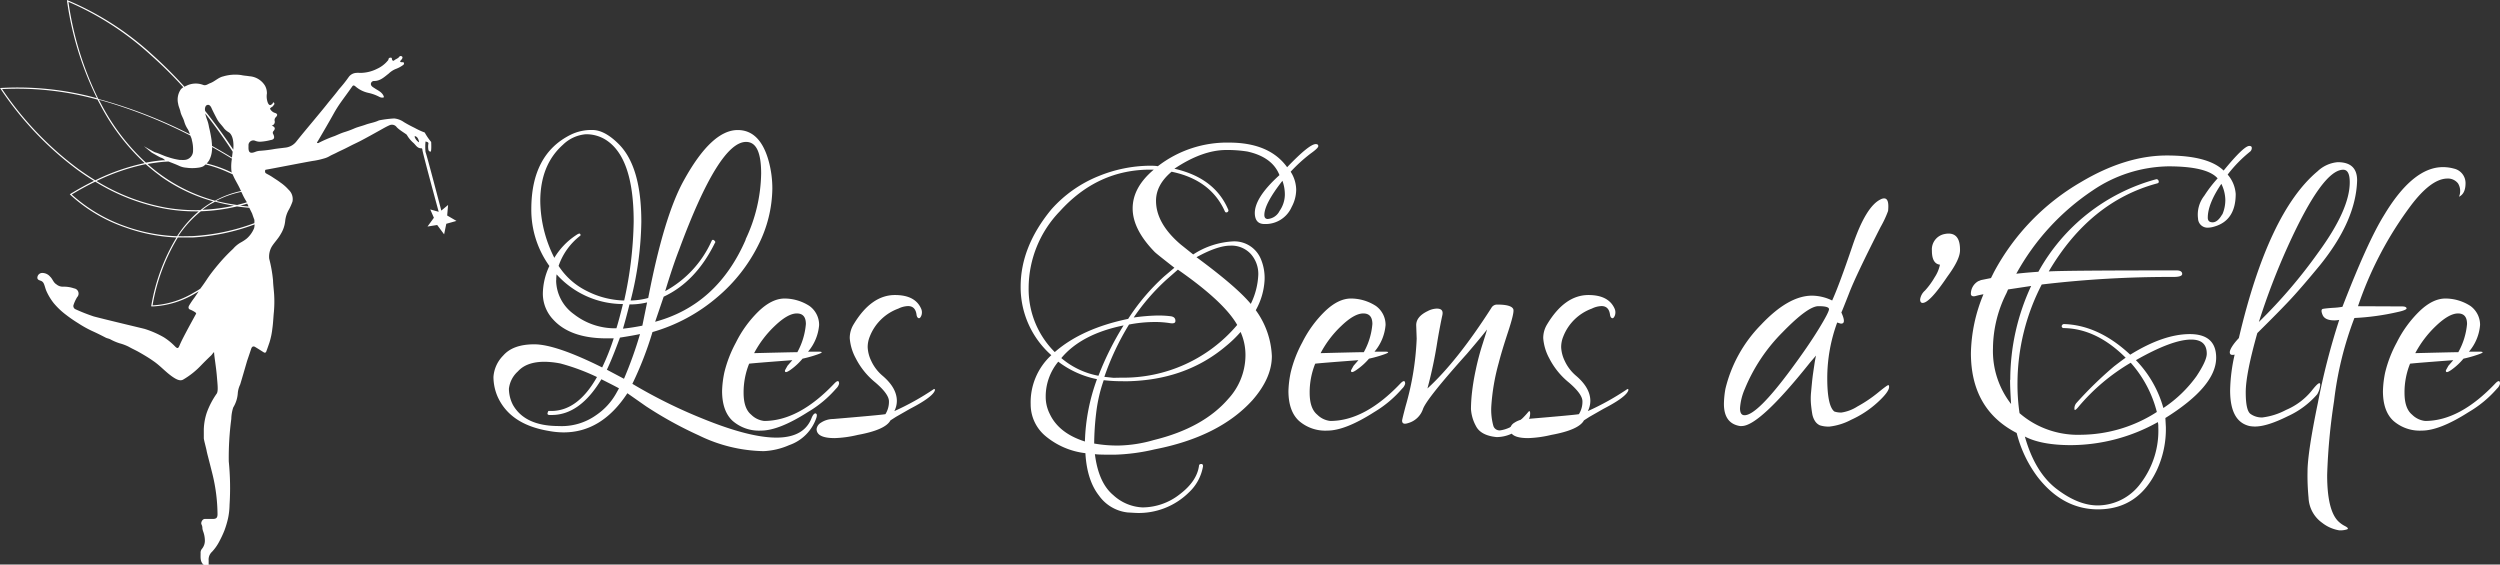 <svg xmlns="http://www.w3.org/2000/svg" viewBox="0 0 515.8 116.48"><rect x="0" y="0" width="515.8" height="116.48" fill="#333333" stroke="none"/><defs><style>.cls-1{fill:#fff;}</style></defs><g id="Layer_2" data-name="Layer 2"><g id="Layer_1-2" data-name="Layer 1"><path class="cls-1" d="M102.64,81.78a10.36,10.36,0,0,1-.83-4,6.9,6.9,0,0,1,2-4.41c1.35-1.56,3.49-2.33,6.43-2.33s7.62,1.59,14,4.77a47.42,47.42,0,0,0,2.38-6h-1.45q-7.56,0-11.09-3.94a7.77,7.77,0,0,1-2.08-5.23,13.6,13.6,0,0,1,1.35-5.76,19.83,19.83,0,0,1-3.73-11.71q0-11.31,8.08-15.35a9.6,9.6,0,0,1,4.52-1q2.53,0,5.44,2.91,4.67,4.67,4.66,16.07A69,69,0,0,1,130.11,62a15,15,0,0,0,3.63-.52Q137,44.55,141.1,37.2q5.72-10.37,11.1-10.37,4.67,0,6.43,6.53a21.6,21.6,0,0,1,.72,5.6,26.42,26.42,0,0,1-2.85,11.51A33.71,33.71,0,0,1,148,61.3a35.65,35.65,0,0,1-13.38,7.21,71.1,71.1,0,0,1-4.15,10.68,103.58,103.58,0,0,0,14.42,7.15q19.59,8,22.6-.21c.28-.62.55-.89.83-.83a.38.38,0,0,1,.21.37,1.84,1.84,0,0,1-.11.57,9,9,0,0,1-5.6,5.6,14.67,14.67,0,0,1-5.28,1.24,31.49,31.49,0,0,1-13.38-3.26,80,80,0,0,1-10.88-6l-3.84-2.69q-5.29,8.09-13.17,8.08a16.62,16.62,0,0,1-3.11-.31C107.86,88,104.36,85.65,102.64,81.78Zm11.19,3.84h-.41c-.41,0-.55-.18-.41-.52s.08-.31.26-.31h.46q5.49,0,9.44-7A43.82,43.82,0,0,0,115.65,75a18.2,18.2,0,0,0-3.27-.36c-2.49,0-4.33.65-5.54,2A5.64,5.64,0,0,0,105,80.22a7.38,7.38,0,0,0,.83,3.32q2.49,4.36,9.44,4.36a12.22,12.22,0,0,0,7.77-2.28,13.24,13.24,0,0,0,4.15-4.57l.52-.93c-1-.55-2.25-1.17-3.63-1.87Q119.65,85.62,113.83,85.62ZM130.74,45.7q0-13.48-6-17a7.55,7.55,0,0,0-3.89-1,7.66,7.66,0,0,0-4.71,2.17q-4.66,4.16-4.67,11.62a26.45,26.45,0,0,0,2.9,11.71,14.47,14.47,0,0,1,4.46-4.66c.49-.35.78-.43.88-.26s.09.29,0,.36a13.29,13.29,0,0,0-4.46,6.22A14.61,14.61,0,0,0,121,60a17.84,17.84,0,0,0,7.78,2A79.45,79.45,0,0,0,130.74,45.7Zm-16,12.13a8.73,8.73,0,0,0,3.68,7,13.73,13.73,0,0,0,8.76,2.9c.35-1.1.79-2.76,1.35-5a18.45,18.45,0,0,1-13.69-6.12A6.77,6.77,0,0,0,114.77,57.83Zm13.17,11.82c-1,2.69-1.87,4.91-2.7,6.63l3.53,1.87a82.13,82.13,0,0,0,3.31-9.23C131.12,69.13,129.73,69.37,127.94,69.65Zm5.6-7.26a14.82,14.82,0,0,1-3.63.42q-.84,3.31-1.35,5c1.24-.13,2.59-.34,4-.62Zm20.32-13a32.73,32.73,0,0,0,3.21-13.58c0-4.36-1-6.53-3.11-6.53q-5.6,0-13.79,22.18c-1,2.56-1.93,5.43-2.9,8.61a22,22,0,0,0,9.54-10.27c.13-.34.32-.41.57-.2s.29.38.15.52q-3.93,8-10.57,11.09l-1.76,5.18Q148,62.92,153.86,49.43Z"/><path class="cls-1" d="M167,63.12a4.8,4.8,0,0,1,2,3.94,9.66,9.66,0,0,1-2.28,5.49h2.08c1,0,1,.19-.11.57a25.25,25.25,0,0,1-3.11.88,13,13,0,0,1-2.38,2.23c-.9.66-1.32.71-1.24.16l.52-.93,1-1.15q-8.4.63-8.92.73a15.8,15.8,0,0,0-1.14,6q0,3.23,1.56,4.51a4.52,4.52,0,0,0,2.69,1.3q7.17,0,14.52-7.78c.62-.62.93-.58.93.11a2.15,2.15,0,0,1-.62,1A23.2,23.2,0,0,1,166.71,85c-4,2.56-7.24,3.84-9.69,3.84a8.27,8.27,0,0,1-5.86-2q-2.17-2-2.18-6.17a21.17,21.17,0,0,1,.47-3.84,25.44,25.44,0,0,1,2.39-6.17,23.68,23.68,0,0,1,4.66-6.42q2.75-2.65,5.39-2.65A9.55,9.55,0,0,1,167,63.12Zm-2.49,9.54a14.46,14.46,0,0,0,1.76-5.81c0-1.45-.62-2.18-1.87-2.18s-2.76.87-4.56,2.59a21.56,21.56,0,0,0-4.25,5.6Q163.3,72.67,164.54,72.66Z"/><path class="cls-1" d="M172.21,90.39c-2.49,0-3.73-.63-3.73-1.87a1.78,1.78,0,0,1,.88-1.3,4.61,4.61,0,0,1,2.54-.77c6.7-.56,10.3-.9,10.78-1a4.84,4.84,0,0,0,.73-2.64c0-1-.94-2.3-2.8-3.89a15.45,15.45,0,0,1-4.05-5,10.33,10.33,0,0,1-1.24-4.15,5.39,5.39,0,0,1,.83-2.9q3.63-6,8.5-6c2.77,0,4.56.93,5.39,2.8a1.88,1.88,0,0,1,.05,1.45c-.17.41-.36.59-.57.52s-.34-.28-.41-.63c-.14-1.24-.73-1.86-1.76-1.86a4.82,4.82,0,0,0-2,.52,10,10,0,0,0-5.91,5.8,5.75,5.75,0,0,0-.42,2.18,7.2,7.2,0,0,0,.73,2.8,8.91,8.91,0,0,0,2.38,3.11q2.91,2.49,2.91,5.18a4.7,4.7,0,0,1-.52,2.08,54.2,54.2,0,0,0,8.19-4.57l.21.11c-.08.9-1.8,2.25-5.19,4L184.86,86l-1.14.73c-.7,1.31-2.94,2.31-6.74,3A23.5,23.5,0,0,1,172.21,90.39Z"/><path class="cls-1" d="M259.09,64a17.23,17.23,0,0,1,3.32,9.48q0,4.51-4,9.08-6.85,7.56-20.22,10.16A40.49,40.49,0,0,1,230,93.81c-2,0-3.34,0-4.1-.11q.74,5.91,3.79,8.45a9.51,9.51,0,0,0,6.06,2.54,12.51,12.51,0,0,0,7.63-2.69q3.57-2.7,4-5.91a.33.33,0,0,1,.21-.31c.41-.14.62,0,.62.41a9.55,9.55,0,0,1-2.9,5.39,14.74,14.74,0,0,1-10.89,4.25l-1.76-.1a8.36,8.36,0,0,1-5.91-3.47q-2.49-3.17-2.81-8.76a15.65,15.65,0,0,1-8.29-3.58,8.49,8.49,0,0,1-3-6.48,13.21,13.21,0,0,1,4.26-10.16,18.7,18.7,0,0,1-6.33-14.16q0-8.23,6.33-15.91a26,26,0,0,1,9.79-6.89,28.57,28.57,0,0,1,10.42-2.13c.56,0,1.14,0,1.77.1a23.33,23.33,0,0,1,14.67-4.87q8.34,0,12,5.08,4.56-4.77,5.91-4.77c.35,0,.52.14.52.42s-.54.79-1.61,1.55a32.12,32.12,0,0,0-4.09,3.73,7.07,7.07,0,0,1,1.14,3.68,7.58,7.58,0,0,1-.93,3.58,5.88,5.88,0,0,1-5.6,3.53c-1.25,0-1.9-.66-2-2q-.21-3.31,5.08-8.09-1.46-3.73-6.64-4.87a26.17,26.17,0,0,0-4.46-.31Q248,31,242.3,34.81q8.3,1.88,11.09,8.4a.37.37,0,0,1,0,.41.45.45,0,0,1-.36.21.32.32,0,0,1-.31-.21q-2.91-6.52-11-8.19-3.21,2.7-3.21,6,0,4.66,5.08,9l2.59,2.07a16.62,16.62,0,0,1,8.3-2.7,5.92,5.92,0,0,1,5.7,3.74,10.09,10.09,0,0,1,.73,4.2A14.17,14.17,0,0,1,259.09,64ZM238.25,52q-4.56-4.67-4.56-9t4.36-8h-.73q-10.89,0-18.66,8.6a22.84,22.84,0,0,0-6.43,15.76,18.3,18.3,0,0,0,5.39,13.28q5.59-4.87,15.14-6.85A43.76,43.76,0,0,1,240.22,57l2.08-1.76Q238.57,52.33,238.25,52Zm-19.9,22.61a11.24,11.24,0,0,0-2.6,7.25,7.83,7.83,0,0,0,.83,3.53q1.88,4,7.26,5.7a40.32,40.32,0,0,1,2.49-12.86A19.61,19.61,0,0,1,218.35,74.63Zm8.29,2.9a60.83,60.83,0,0,1,5.18-10.37q-8.7,1.77-12.85,6.74A16.46,16.46,0,0,0,226.64,77.53Zm5.08,1.14a31.34,31.34,0,0,1-4-.21,31.25,31.25,0,0,0-1.56,6.79,56.9,56.9,0,0,0-.41,6.28,27.27,27.27,0,0,0,5.13.41,27.81,27.81,0,0,0,7.21-1.14q10.15-2.49,15.34-8.5a13.31,13.31,0,0,0,3.53-8.71,11.69,11.69,0,0,0-1-5.08,24.43,24.43,0,0,1-3,2.9Q244.36,78.67,231.72,78.67Zm-.41-.73a30.7,30.7,0,0,0,23.95-10.88q-2.7-4.77-12.24-11.41l-2.28,2a43.58,43.58,0,0,0-6.84,7.88,40.2,40.2,0,0,1,4.87-.41,20.46,20.46,0,0,1,2.8.15c.69.11,1,.47.93,1.09-.06.35-.48.45-1.24.31a19.61,19.61,0,0,0-3.32-.21,28.1,28.1,0,0,0-5,.52,54.45,54.45,0,0,0-5.09,10.79l1.87.2ZM258.06,62.7a15,15,0,0,0,1.55-6,6.17,6.17,0,0,0-1.55-4.3,5.41,5.41,0,0,0-4.2-1.72q-2.66,0-7,2.39Q255.15,59.18,258.06,62.7Zm6.53-25.4q-3.73,4.77-3.73,7.05c0,.55.24.83.72.83A3,3,0,0,0,264,43.52a6,6,0,0,0,1.09-3.26A8.29,8.29,0,0,0,264.59,37.3Z"/><path class="cls-1" d="M283.87,63.12a4.79,4.79,0,0,1,2,3.94,9.73,9.73,0,0,1-2.28,5.49h2.08c1,0,1,.19-.11.57a25.76,25.76,0,0,1-3.11.88A13,13,0,0,1,280,76.23c-.9.66-1.32.71-1.25.16l.52-.93,1-1.15q-8.4.63-8.92.73a15.8,15.8,0,0,0-1.14,6q0,3.23,1.56,4.51a4.49,4.49,0,0,0,2.69,1.3q7.15,0,14.52-7.78c.62-.62.93-.58.93.11a2.15,2.15,0,0,1-.62,1A23.38,23.38,0,0,1,283.56,85q-6,3.84-9.69,3.84a8.25,8.25,0,0,1-5.86-2q-2.17-2-2.18-6.17a21.17,21.17,0,0,1,.47-3.84,25.34,25.34,0,0,1,2.38-6.17,23.71,23.71,0,0,1,4.67-6.42q2.75-2.65,5.39-2.65A9.54,9.54,0,0,1,283.87,63.12Zm-2.49,9.54a14.34,14.34,0,0,0,1.77-5.81c0-1.45-.62-2.18-1.87-2.18s-2.77.87-4.56,2.59a21.34,21.34,0,0,0-4.25,5.6C277.58,72.73,280.56,72.66,281.38,72.66Z"/><path class="cls-1" d="M315.7,85.3c0,1.6-1.34,3-4,4.26a7.43,7.43,0,0,1-2.91.62q-3.31-.32-4.3-2.33a8.33,8.33,0,0,1-1-3.48,31.42,31.42,0,0,1,.21-3.37,47,47,0,0,1,.77-4.66,53.21,53.21,0,0,1,1.46-5.5q.87-2.75.87-2.85-.93,1.24-4.14,5-8.29,9.23-9.07,11.4a4.52,4.52,0,0,1-3.06,2.9c-.83.28-1.25.11-1.25-.51,0-.14.24-1.14.73-3a58.2,58.2,0,0,0,2.28-13.89l-.1-2.8c0-1.18.79-2.15,2.38-2.91a4.29,4.29,0,0,1,1.87-.51c1,0,1.35.46,1.14,1.39s-.56,2.68-1,5.24a90.44,90.44,0,0,1-2.07,9.85q6.12-5.59,13.17-16.59a1.34,1.34,0,0,1,1.24-.72c2,0,3.11.34,3.32,1,.13.49-.23,2-1.09,4.62s-1.5,4.71-1.92,6.37a43.5,43.5,0,0,0-1.55,9.08,12.55,12.55,0,0,0,.41,3.88,1.33,1.33,0,0,0,1.45,1c2-.28,3.94-1.56,5.81-3.84C315.56,84.72,315.7,84.82,315.7,85.3Z"/><path class="cls-1" d="M315.29,90.39c-2.49,0-3.73-.63-3.73-1.87a1.78,1.78,0,0,1,.88-1.3,4.61,4.61,0,0,1,2.54-.77c6.7-.56,10.3-.9,10.78-1a4.84,4.84,0,0,0,.73-2.64c0-1-.94-2.3-2.8-3.89a15.45,15.45,0,0,1-4.05-5,10.33,10.33,0,0,1-1.24-4.15,5.39,5.39,0,0,1,.83-2.9q3.63-6,8.5-6,4.14,0,5.39,2.8a1.93,1.93,0,0,1,.05,1.45c-.17.41-.36.59-.57.52s-.34-.28-.41-.63c-.14-1.24-.73-1.86-1.76-1.86a4.82,4.82,0,0,0-2,.52,10,10,0,0,0-5.91,5.8,5.75,5.75,0,0,0-.42,2.18,7.2,7.2,0,0,0,.73,2.8,8.91,8.91,0,0,0,2.38,3.11q2.91,2.49,2.91,5.18a4.7,4.7,0,0,1-.52,2.08,54.2,54.2,0,0,0,8.19-4.57l.2.11c-.07.9-1.79,2.25-5.18,4L327.94,86l-1.14.73c-.7,1.31-2.94,2.31-6.74,3A23.5,23.5,0,0,1,315.29,90.39Z"/><path class="cls-1" d="M379.05,66.54A33.37,33.37,0,0,0,377,78q0,5.76,1.46,6.9a4.12,4.12,0,0,0,1.5.21,8.39,8.39,0,0,0,3.27-1.25,27.47,27.47,0,0,0,4.3-2.9c1.35-1.1,2.06-1.61,2.13-1.5a.69.69,0,0,1,.1.36c0,.69-.8,1.76-2.39,3.21a20.61,20.61,0,0,1-5.44,3.58,12.58,12.58,0,0,1-4.46,1.4,5.77,5.77,0,0,1-2-.26,2.36,2.36,0,0,1-1-.88,4,4,0,0,1-.57-1.5c-.1-.59-.19-1.25-.26-2a13.83,13.83,0,0,1,0-2.23c.07-.76.14-1.51.21-2.23s.16-1.44.26-2.13.19-1.28.26-1.76.17-1,.31-1.66l-1.24,1.45Q363,87.9,359.35,87.9H359q-3.32-.53-3.32-4.57a19.05,19.05,0,0,1,.31-3.11A28.26,28.26,0,0,1,363.34,67c3.77-4,7.27-6,10.53-6a9.66,9.66,0,0,1,4.14,1q1.46-3.21,4.2-11.3T388,41.14a1.64,1.64,0,0,1,.72-.21c.76,0,1,.86.83,2.59A21.43,21.43,0,0,1,388,46.84q-5.09,10-6.48,13.63c-.94,2.39-1.47,3.72-1.61,4q1.14,2.49-.21,2.28ZM360,80.22a11.93,11.93,0,0,0-1,4c0,1,.32,1.45.94,1.45q2.6,0,9.64-9.54,3.53-4.77,5.65-8.24c1.42-2.32,2.13-3.68,2.13-4.1s-.73-.62-2.18-.62-3.92,1.8-7.41,5.39A35.73,35.73,0,0,0,360,80.22Z"/><path class="cls-1" d="M401.76,57.1c-2.42,3.6-4.12,5.4-5.08,5.4-.35,0-.52-.25-.52-.73a3,3,0,0,1,1-1.82,15.46,15.46,0,0,0,2-2.74,7.42,7.42,0,0,0,1.09-2.6c-1.11-.13-1.66-1.1-1.66-2.9a3.23,3.23,0,0,1,2.59-3.42,4.26,4.26,0,0,1,.83-.1c1.59,0,2.38,1.1,2.38,3.31C404.45,52.82,403.55,54.68,401.76,57.1Z"/><path class="cls-1" d="M446.76,86.24l.1,1.86A20.09,20.09,0,0,1,445,97q-3.83,8.08-12.13,8.09-7.26,0-12.44-6.64a25.43,25.43,0,0,1-4.35-9.12q-9.45-4.87-9.44-16.49a33,33,0,0,1,2.59-12.13c-.41.07-1,.19-1.6.36s-1,0-1-.46A3,3,0,0,1,408.18,58a4,4,0,0,0,.52-.21l2.08-.42.62-1.24a47.16,47.16,0,0,1,17.94-18.56q9.23-5.49,17.73-5.49t11.71,3.11q4.16-5.08,5.29-5.08c.35,0,.52.14.52.41a1,1,0,0,1-.31.73,27.55,27.55,0,0,0-4.67,4.77,6.8,6.8,0,0,1,1.66,4q0,5.49-4.46,6.74a4.58,4.58,0,0,1-1.24.21,1.94,1.94,0,0,1-2.07-1.87,6.32,6.32,0,0,1,1.29-4.72,26.78,26.78,0,0,1,2.75-3.58q-2.18-2.48-10.16-2.48a28.55,28.55,0,0,0-15.66,5A49,49,0,0,0,416,56.48c1.11-.14,2.63-.27,4.56-.41A39.59,39.59,0,0,1,444.79,37a.44.44,0,0,1,.57.31c.1.28,0,.45-.26.52Q431.19,41.56,422.7,56q3.63-.21,26.34-.21c.76,0,1.15.23,1.19.68s-.57.67-1.81.67a224.07,224.07,0,0,0-27.17,1.56,44.52,44.52,0,0,0-5,20.11,41.19,41.19,0,0,0,.42,6.43,17.9,17.9,0,0,0,4.46,2.85,18.54,18.54,0,0,0,8.29,1.61A29.27,29.27,0,0,0,445,85a24.26,24.26,0,0,0-5.39-10.16,41.5,41.5,0,0,0-10.89,9.23c-.48.55-.72.66-.72.31a1.7,1.7,0,0,1,.41-1.24,79,79,0,0,1,7.78-7.57c1.45-1.11,2.24-1.69,2.38-1.76q-6-6-12.75-6.12a.42.42,0,0,1-.41-.21.37.37,0,0,1,.05-.41.44.44,0,0,1,.36-.21q7.15.21,13.69,6.32,6.84-4.24,12.29-4.25c3.62,0,5.44,1.63,5.44,4.88Q457.23,79.71,446.76,86.24Zm-32-7.88A45.83,45.83,0,0,1,419.07,59l-4.77.72-.31.73a25.65,25.65,0,0,0-2.8,11.41,17.81,17.81,0,0,0,3.74,11.5C414.79,81.26,414.72,79.6,414.72,78.36Zm30.48,8.71a36.92,36.92,0,0,1-17.94,4.77c-4.08,0-7.25-.59-9.53-1.77q2.07,7.37,6.53,10.79t8.5,3.42a11.05,11.05,0,0,0,8.86-4.56A17.91,17.91,0,0,0,445.3,88.1,3.57,3.57,0,0,0,445.2,87.07Zm1.14-2.91a26.17,26.17,0,0,0,6.79-6.53q2.13-3.21,2.13-4.66,0-2.91-3.22-2.91-3.93,0-11.4,4.25A23.07,23.07,0,0,1,446.34,84.16Zm12.13-39.91a7.48,7.48,0,0,0,.62-3,7.86,7.86,0,0,0-.82-3.32q-2.81,4.15-2.8,7c0,.62.34.94,1,.94S457.85,45.35,458.47,44.25Z"/><path class="cls-1" d="M465.73,68.72q-2.4,8.49-2.39,12.23c0,2.49.33,4,1,4.46a4,4,0,0,0,2.43.72,14,14,0,0,0,4.88-1.55,13.77,13.77,0,0,0,5.28-3.94c1.25-1.59,1.83-2,1.77-1.14a4.32,4.32,0,0,1-.62,1.86A17.78,17.78,0,0,1,472,85.88c-2.84,1.41-5.08,2.12-6.74,2.12a6.54,6.54,0,0,1-1.14-.1c-2.7-.63-4-3.08-4-7.36a35.65,35.65,0,0,1,.93-7.37c-.69.14-1,0-1-.51s.62-1.59,1.87-2.91Q468,43.83,478.17,35.33a6.87,6.87,0,0,1,4.15-1.87q4,0,4,3.74-.21,8.29-7.67,17.52-3.84,4.66-6.17,7.15T465.73,68.72ZM484.8,37.61c0-1.73-.45-2.59-1.34-2.59q-4.26,0-11.41,15.76a140.74,140.74,0,0,0-6,15.65,105.82,105.82,0,0,0,12.23-14.3Q484.81,43.21,484.8,37.61Z"/><path class="cls-1" d="M495.58,63.22c.56,0,.87.12.94.36s-.52.51-1.76.78a50.76,50.76,0,0,1-9,1.25,70.78,70.78,0,0,0-4.2,17.16A124.23,124.23,0,0,0,480.14,98q0,7.26,2.28,9.54a5.54,5.54,0,0,0,1.4,1c.58.31.74.53.46.67a4.69,4.69,0,0,1-1.65.21,7.72,7.72,0,0,1-3.53-1.56,6.68,6.68,0,0,1-2.8-5.18,46.6,46.6,0,0,1-.21-5.39q0-3.84,2.13-14.15A143.65,143.65,0,0,1,482.63,66a5.31,5.31,0,0,1-1,.1c-1.31,0-2.13-.38-2.44-1.14s-.28-1.17.11-1.24,1.07-.14,2.07-.21a14.67,14.67,0,0,0,1.92-.21q5.17-13.37,8.5-18.76,6-10.06,12.23-10.06a8.59,8.59,0,0,1,2.29.31,3.06,3.06,0,0,1,2.38,3c0,1.45-.45,2.38-1.35,2.8a3,3,0,0,0-.2-2.75,2.66,2.66,0,0,0-2.29-1q-3.31.1-7.46,5.6a74.48,74.48,0,0,0-10.89,20.74Z"/><path class="cls-1" d="M509.69,63.12a4.81,4.81,0,0,1,2,3.94,9.69,9.69,0,0,1-2.29,5.49h2.08c1,0,1,.19-.11.57a25.25,25.25,0,0,1-3.11.88,13,13,0,0,1-2.38,2.23c-.9.66-1.31.71-1.24.16l.52-.93,1-1.15q-8.4.63-8.92.73a15.8,15.8,0,0,0-1.14,6q0,3.23,1.56,4.51a4.51,4.51,0,0,0,2.7,1.3q7.15,0,14.51-7.78c.62-.62.93-.58.93.11a2.06,2.06,0,0,1-.62,1A23.2,23.2,0,0,1,509.37,85c-4,2.56-7.24,3.84-9.69,3.84a8.27,8.27,0,0,1-5.86-2q-2.18-2-2.17-6.17a21,21,0,0,1,.46-3.84,25.44,25.44,0,0,1,2.39-6.17,23.68,23.68,0,0,1,4.66-6.42q2.74-2.65,5.39-2.65A9.55,9.55,0,0,1,509.69,63.12Zm-2.49,9.54A14.46,14.46,0,0,0,509,66.85c0-1.45-.62-2.18-1.86-2.18s-2.77.87-4.57,2.59a21.79,21.79,0,0,0-4.25,5.6Q506,72.67,507.2,72.66Z"/><path class="cls-1" d="M92.26,44.46l.19-2.17-1.4,1.16s-3-11.51-3.25-12.07a10.07,10.07,0,0,1,0-2.2c.12.08.69.1.58.51a3.45,3.45,0,0,0,0,1.16.48.48,0,0,0,.45.44c.24,0,.13-2,.13-2a11.62,11.62,0,0,1-1.33-1.95,14.33,14.33,0,0,1-2.07-.95c-.76-.37-1.51-.76-2.23-1.2a4.17,4.17,0,0,0-2-.75,23,23,0,0,0-3.11.39l-.13.05c-.85.4-1.78.52-2.66.84s-1.59.46-2.35.79a17.72,17.72,0,0,1-2,.74c-.71.22-1.38.54-2,.8a26.61,26.61,0,0,0-3.3,1.41.26.26,0,0,1-.34,0c-.09-.11,0-.17.09-.26.59-1,1.17-2,1.75-3s1.05-1.82,1.56-2.74a25.56,25.56,0,0,1,1.47-2.34c.76-1.07,1.55-2.12,2.3-3.2.22-.32.35-.38.68-.13a6,6,0,0,0,2.75,1.38A8.93,8.93,0,0,1,78.3,20a1.26,1.26,0,0,0,.65.14c.25,0,.31-.09.17-.39-.38-.8-1.16-1.09-1.82-1.54-.36-.24-.81-.45-.78-.95a.66.66,0,0,1,.68-.55c1.28,0,2.11-.85,3-1.53a4.54,4.54,0,0,1,1.58-1,5.85,5.85,0,0,0,1.41-.78.36.36,0,0,0,.15-.41c-.05-.17-.21-.17-.35-.15-.49,0-.54-.13-.23-.47a1.18,1.18,0,0,0,.18-.21c.08-.16.18-.38,0-.5a.38.38,0,0,0-.57.06c-.27.38-.74.45-1.06.76-.12.12-.36.06-.42-.19s0-.41-.34-.39a.39.39,0,0,0-.41.4.53.53,0,0,1-.17.25,6.15,6.15,0,0,1-2.18,1.65,7.73,7.73,0,0,1-3.55.84,3.64,3.64,0,0,0-.74,0,2.05,2.05,0,0,0-1.56.86,26.63,26.63,0,0,1-2,2.51c-.79,1.07-1.68,2.08-2.51,3.13s-1.9,2.32-2.85,3.47c-1.12,1.35-2.26,2.7-3.35,4.07A3.33,3.33,0,0,1,59,30.44c-.77.1-1.54.18-2.3.29a26.66,26.66,0,0,1-3,.38,3.1,3.1,0,0,0-1,.21c-1.08.44-1.47.16-1.43-1,0-.15,0-.3,0-.46a1,1,0,0,1,1.39-.81,2.59,2.59,0,0,0,1,.19,10.56,10.56,0,0,0,2.16-.34c.79-.1.91-.55.54-1.25a.51.51,0,0,1,0-.53c.49-.52.47-.91-.31-1.21a.78.78,0,0,0,.61-1,.82.82,0,0,1,.26-.74c.44-.45.32-.75-.31-.91a1.75,1.75,0,0,1-.88-.79c-.08-.12.29-.35.51-.5s.12-.2.21-.28a.33.33,0,0,0,.06-.52c-.2-.16-.21.15-.3.23-.45.41-.63.38-.92-.12a3.73,3.73,0,0,1-.22-2,3.21,3.21,0,0,0-.4-1.61,4.09,4.09,0,0,0-3.23-1.94c-.55-.1-1.1-.11-1.66-.24a8.67,8.67,0,0,0-3.75.28c-1,.23-1.73,1.05-2.69,1.4-.47.17-.87.57-1.45.34a4.29,4.29,0,0,0-3.46.2,2.58,2.58,0,0,0-.37.19,88.38,88.38,0,0,0-6.72-6.7A60.78,60.78,0,0,0,14,.08L13.83,0l0,.2A66,66,0,0,0,20,20.26,61.78,61.78,0,0,0,.2,18.15H0l.11.17A67.17,67.17,0,0,0,16,35.06c1.12.81,2.25,1.57,3.38,2.26Q17,38.5,14.53,40l-.13.08.1.11A32.21,32.21,0,0,0,26.07,47a35.53,35.53,0,0,0,10.34,2,40.26,40.26,0,0,0-5.2,14.08l0,.14h.34a18.62,18.62,0,0,0,8.6-2.61c.29-.16.57-.33.85-.5l-.89,1.31A17.28,17.28,0,0,0,39,63.07c-.15.29-.2.69.32.84a5.77,5.77,0,0,1,.85.45.65.65,0,0,1,.31.33S39,67.38,38.54,68.26s-1.07,2-1.49,3c-.27.66-.43.71-.93.22a12.35,12.35,0,0,0-2.35-1.91,20.09,20.09,0,0,0-3.86-1.69c-.32-.1-7.19-1.71-10.56-2.59a37.43,37.43,0,0,1-3.83-1.51.75.75,0,0,1-.38-.76,7.61,7.61,0,0,1,.77-1.7,1.08,1.08,0,0,0-.63-1.82A6.32,6.32,0,0,0,13,59.15a2.06,2.06,0,0,1-1.38-.5c-.61-.36-.77-1.11-1.28-1.57a2.09,2.09,0,0,0-1.72-.76,1,1,0,0,0-.9.84c-.09.51.31.64.67.76a1.07,1.07,0,0,1,.6.5c.26.52.35,1.1.59,1.64a11.79,11.79,0,0,0,1.5,2.48,15.21,15.21,0,0,0,2.46,2.35,28.67,28.67,0,0,0,2.6,1.8,22.61,22.61,0,0,0,3.13,1.72c.84.38,1.67.8,2.48,1.22.34.19.72.21,1.05.4a10.73,10.73,0,0,0,1.88.8,9.85,9.85,0,0,1,1.88.71c.71.41,1.46.73,2.17,1.14,1,.57,2,1.16,2.91,1.81,1.48,1,2.66,2.42,4.18,3.4.64.41,1.37.79,2,.41a16.61,16.61,0,0,0,3.64-2.89c.69-.71,1.39-1.41,2.11-2.08.26-.25.62-.9.61-.54,0,.59.41,2.95.56,4.79s.31,3,0,3.59a16.66,16.66,0,0,0-2.09,4,12.19,12.19,0,0,0-.6,3.38c0,.62,0,1.23,0,1.85,0,.35.49,2.08.58,2.6s.35,1.38,1.25,5a36.06,36.06,0,0,1,1,8.07c0,.76-.26,1-1,1-.54,0-1.08,0-1.62,0s-.89.81-.67,1.16a1.75,1.75,0,0,1,.17.8,3.25,3.25,0,0,0,.18.68,5.58,5.58,0,0,1,.33,1.92,2.66,2.66,0,0,1-.59,1.59,1.22,1.22,0,0,0-.29.91c0,.87-.13,1.78.66,2.43h1c0-.31,0-.62,0-.92a2.17,2.17,0,0,1,.69-1.79,9.57,9.57,0,0,0,1.54-2.2,23.16,23.16,0,0,0,1-2.14,19.43,19.43,0,0,0,.78-2.61,14.6,14.6,0,0,0,.3-2.71,55.24,55.24,0,0,0-.16-9,60.65,60.65,0,0,1,.52-8.75,8.34,8.34,0,0,1,.4-2.37,6.5,6.5,0,0,0,.93-2.8,5.06,5.06,0,0,1,.5-1.93c.14-.41,1.43-4.87,1.43-4.87s.57-1.66.84-2.49c.14-.43.4-.64.81-.4.6.36,1.19.74,1.78,1.11.26.17.45.06.54-.2.23-.6.43-1.21.64-1.81a15.11,15.11,0,0,0,.6-2.87c.17-1.13.2-2.3.32-3.45a24.21,24.21,0,0,0,.06-3.41c-.05-1-.21-2.1-.24-3.13a28.52,28.52,0,0,0-.79-4.45,4.13,4.13,0,0,1,.55-2.52c.56-.88,1.31-1.61,1.82-2.54a6.34,6.34,0,0,0,.94-2.82,5.94,5.94,0,0,1,.78-2.29,10.77,10.77,0,0,0,.72-1.63,2.63,2.63,0,0,0-.81-2.43,9.14,9.14,0,0,0-1.68-1.48c-.53-.41-1.1-.75-1.65-1.12s-.88-.51-1.32-.77c-.2-.12-.21-.31-.2-.52a.23.23,0,0,1,.22-.25c.64-.08,9.09-1.75,9.91-1.84a15.6,15.6,0,0,0,1.94-.44A4.72,4.72,0,0,0,68,32.22c.45-.27,1-.48,1.43-.71s1.15-.55,1.72-.83,1-.51,1.48-.75,1.07-.51,1.6-.78c.72-.37,1.44-.77,2.16-1.16l2-1.11c.66-.36,1.3-.75,2-1.05a1.2,1.2,0,0,1,1.46.41c.6.65,2,1.42,2.09,1.59a6.3,6.3,0,0,0,1.39,1.68c.46.42.78,1.11,1.57,1.08.17,0,.24.13.24.28,0,.49,3.37,12.83,3.37,12.83l-1.74-.49.75,1.72L88.2,46.74l2-.32,1.43,1.93.45-2.18,2.1-.59ZM36.92,34.2a4.23,4.23,0,0,0,1.52.4,8.74,8.74,0,0,0,2.45,0,3.55,3.55,0,0,0,1-.26,2.89,2.89,0,0,0,.52-.41A25.2,25.2,0,0,1,47,35.52q.49.21,1,.45c.08.2.16.37.31.69.27.57,1,1.8,1.24,2.39l.19.36a19.32,19.32,0,0,0-5.38,2,34.45,34.45,0,0,1-11.08-5.29,32.2,32.2,0,0,1-2.84-2.28c1.09-.2,2.16-.35,3.23-.45l1.08-.07C35.34,33.55,36.35,33.93,36.92,34.2Zm6.79-3a5.26,5.26,0,0,0,.06-.86c1.46.81,2.82,1.62,4.08,2.39a9.18,9.18,0,0,0-.1,2.53c0,.13.06.24.09.34l-.75-.35a25.4,25.4,0,0,0-4.45-1.52,4.12,4.12,0,0,0,.49-.62A5.08,5.08,0,0,0,43.71,31.25Zm.61,10.39a38.59,38.59,0,0,0,3.93.85,37,37,0,0,1-6.48.84c.5-.39,1-.76,1.56-1.1C43.66,42,44,41.82,44.32,41.64Zm.32-.17a19.26,19.26,0,0,1,5.15-1.83l.15.3a12.35,12.35,0,0,0,.9,1.68l.08.18c-.67.19-1.34.38-2,.54A39.17,39.17,0,0,1,44.64,41.47ZM51,42l.29.59c-.59,0-1.18-.11-1.76-.18C50.06,42.3,50.55,42.17,51,42ZM48,31.39c-.05.37-.1.75-.14,1.12-1.28-.78-2.65-1.59-4.12-2.41,0-.44-.06-.82-.08-1.11a26.79,26.79,0,0,0-.54-2.78,7.5,7.5,0,0,0-.4-1.53,7.51,7.51,0,0,1-.37-1.27c.54.7,1.09,1.4,1.63,2.12,1.49,2,2.83,3.92,4,5.73C48,31.3,48,31.35,48,31.39Zm-8.44-2.57a7.21,7.21,0,0,1,.27,2.3A1.87,1.87,0,0,1,38,33a3.64,3.64,0,0,1-.57,0l-.33,0a13.29,13.29,0,0,1-2.38-.57c-.95-.26-1.79-.75-2.72-1-.21-.06-2.31-1.27-2.31-1.27s1.51,1.26,1.62,1.33c.59.34,1.18.68,1.79,1A2,2,0,0,1,34,33a.31.31,0,0,0,.12.07l-.56,0a32.9,32.9,0,0,0-3.45.49,44.35,44.35,0,0,1-9.26-12.15c-.15-.27-.29-.55-.43-.83l.84.23a99.78,99.78,0,0,1,18,7.15C39.44,28.34,39.54,28.65,39.59,28.82Zm-6.53,7.47A34.77,34.77,0,0,0,44,41.55c-.26.15-.52.3-.78.47a19.74,19.74,0,0,0-1.86,1.33,35.9,35.9,0,0,1-7.09-.5,41.48,41.48,0,0,1-14.35-5.5,42.75,42.75,0,0,1,10.15-3.48A37.81,37.81,0,0,0,33.06,36.29Zm8.38,7.3a37,37,0,0,0,7.48-1c.83.12,1.68.21,2.54.28l.59,1.19c.14.42.34,1,.45,1.25a2.82,2.82,0,0,1,0,.73,43.21,43.21,0,0,1-12.87,2.68c-.94,0-1.88.05-2.82,0A22.9,22.9,0,0,1,41.44,43.59ZM42.5,21.81c.62-.49,1,.13,1.18.58.35.75.73,1.49,1.12,2.22s1,1.25,1.46,1.92a3.85,3.85,0,0,0,1,.8c.82.61,1,2.14.87,3.54-1.16-1.74-2.45-3.59-3.87-5.48-.63-.84-1.27-1.67-1.92-2.48A1.3,1.3,0,0,1,42.5,21.81ZM14.12.38a60.67,60.67,0,0,1,17,11A86.9,86.9,0,0,1,37.82,18a2.35,2.35,0,0,0-.5.42,3.7,3.7,0,0,0-.56,3c.07.54.36,1.09.47,1.63.16.76.62,1.36.8,2.09a5.66,5.66,0,0,0,.75,1.57,6.86,6.86,0,0,1,.41,1,98.54,98.54,0,0,0-17.84-7l-1.06-.29A66.28,66.28,0,0,1,14.12.38Zm2.05,34.49A67.13,67.13,0,0,1,.43,18.38a62,62,0,0,1,19.69,2.17c.17.34.35.68.53,1a44.56,44.56,0,0,0,9.19,12.1A43.65,43.65,0,0,0,19.66,37.2C18.49,36.48,17.33,35.7,16.17,34.87Zm10,11.92a32.54,32.54,0,0,1-11.37-6.66c1.64-1,3.26-1.88,4.86-2.65a41.74,41.74,0,0,0,14.57,5.61,35.6,35.6,0,0,0,6.09.52H41a23,23,0,0,0-4.47,5.13A35.57,35.57,0,0,1,26.16,46.79ZM40,60.36A18.13,18.13,0,0,1,31.48,63a40,40,0,0,1,5.21-14l1.25,0c.58,0,1.15,0,1.73,0A43.42,43.42,0,0,0,52.53,46.3a3.69,3.69,0,0,1-.1.77,5.73,5.73,0,0,1-1.5,2.13,7.69,7.69,0,0,1-1.15.77,5.92,5.92,0,0,0-1.69,1.37,35.35,35.35,0,0,0-3,3.15c-.84,1-1.7,2.07-2.44,3.2-.42.64-.86,1.26-1.32,1.87C40.92,59.84,40.47,60.11,40,60.36ZM85.54,28.21c0-.19.32-.13.6.23a2,2,0,0,1,.32.93A2.09,2.09,0,0,1,85.54,28.21Z"/></g></g></svg>